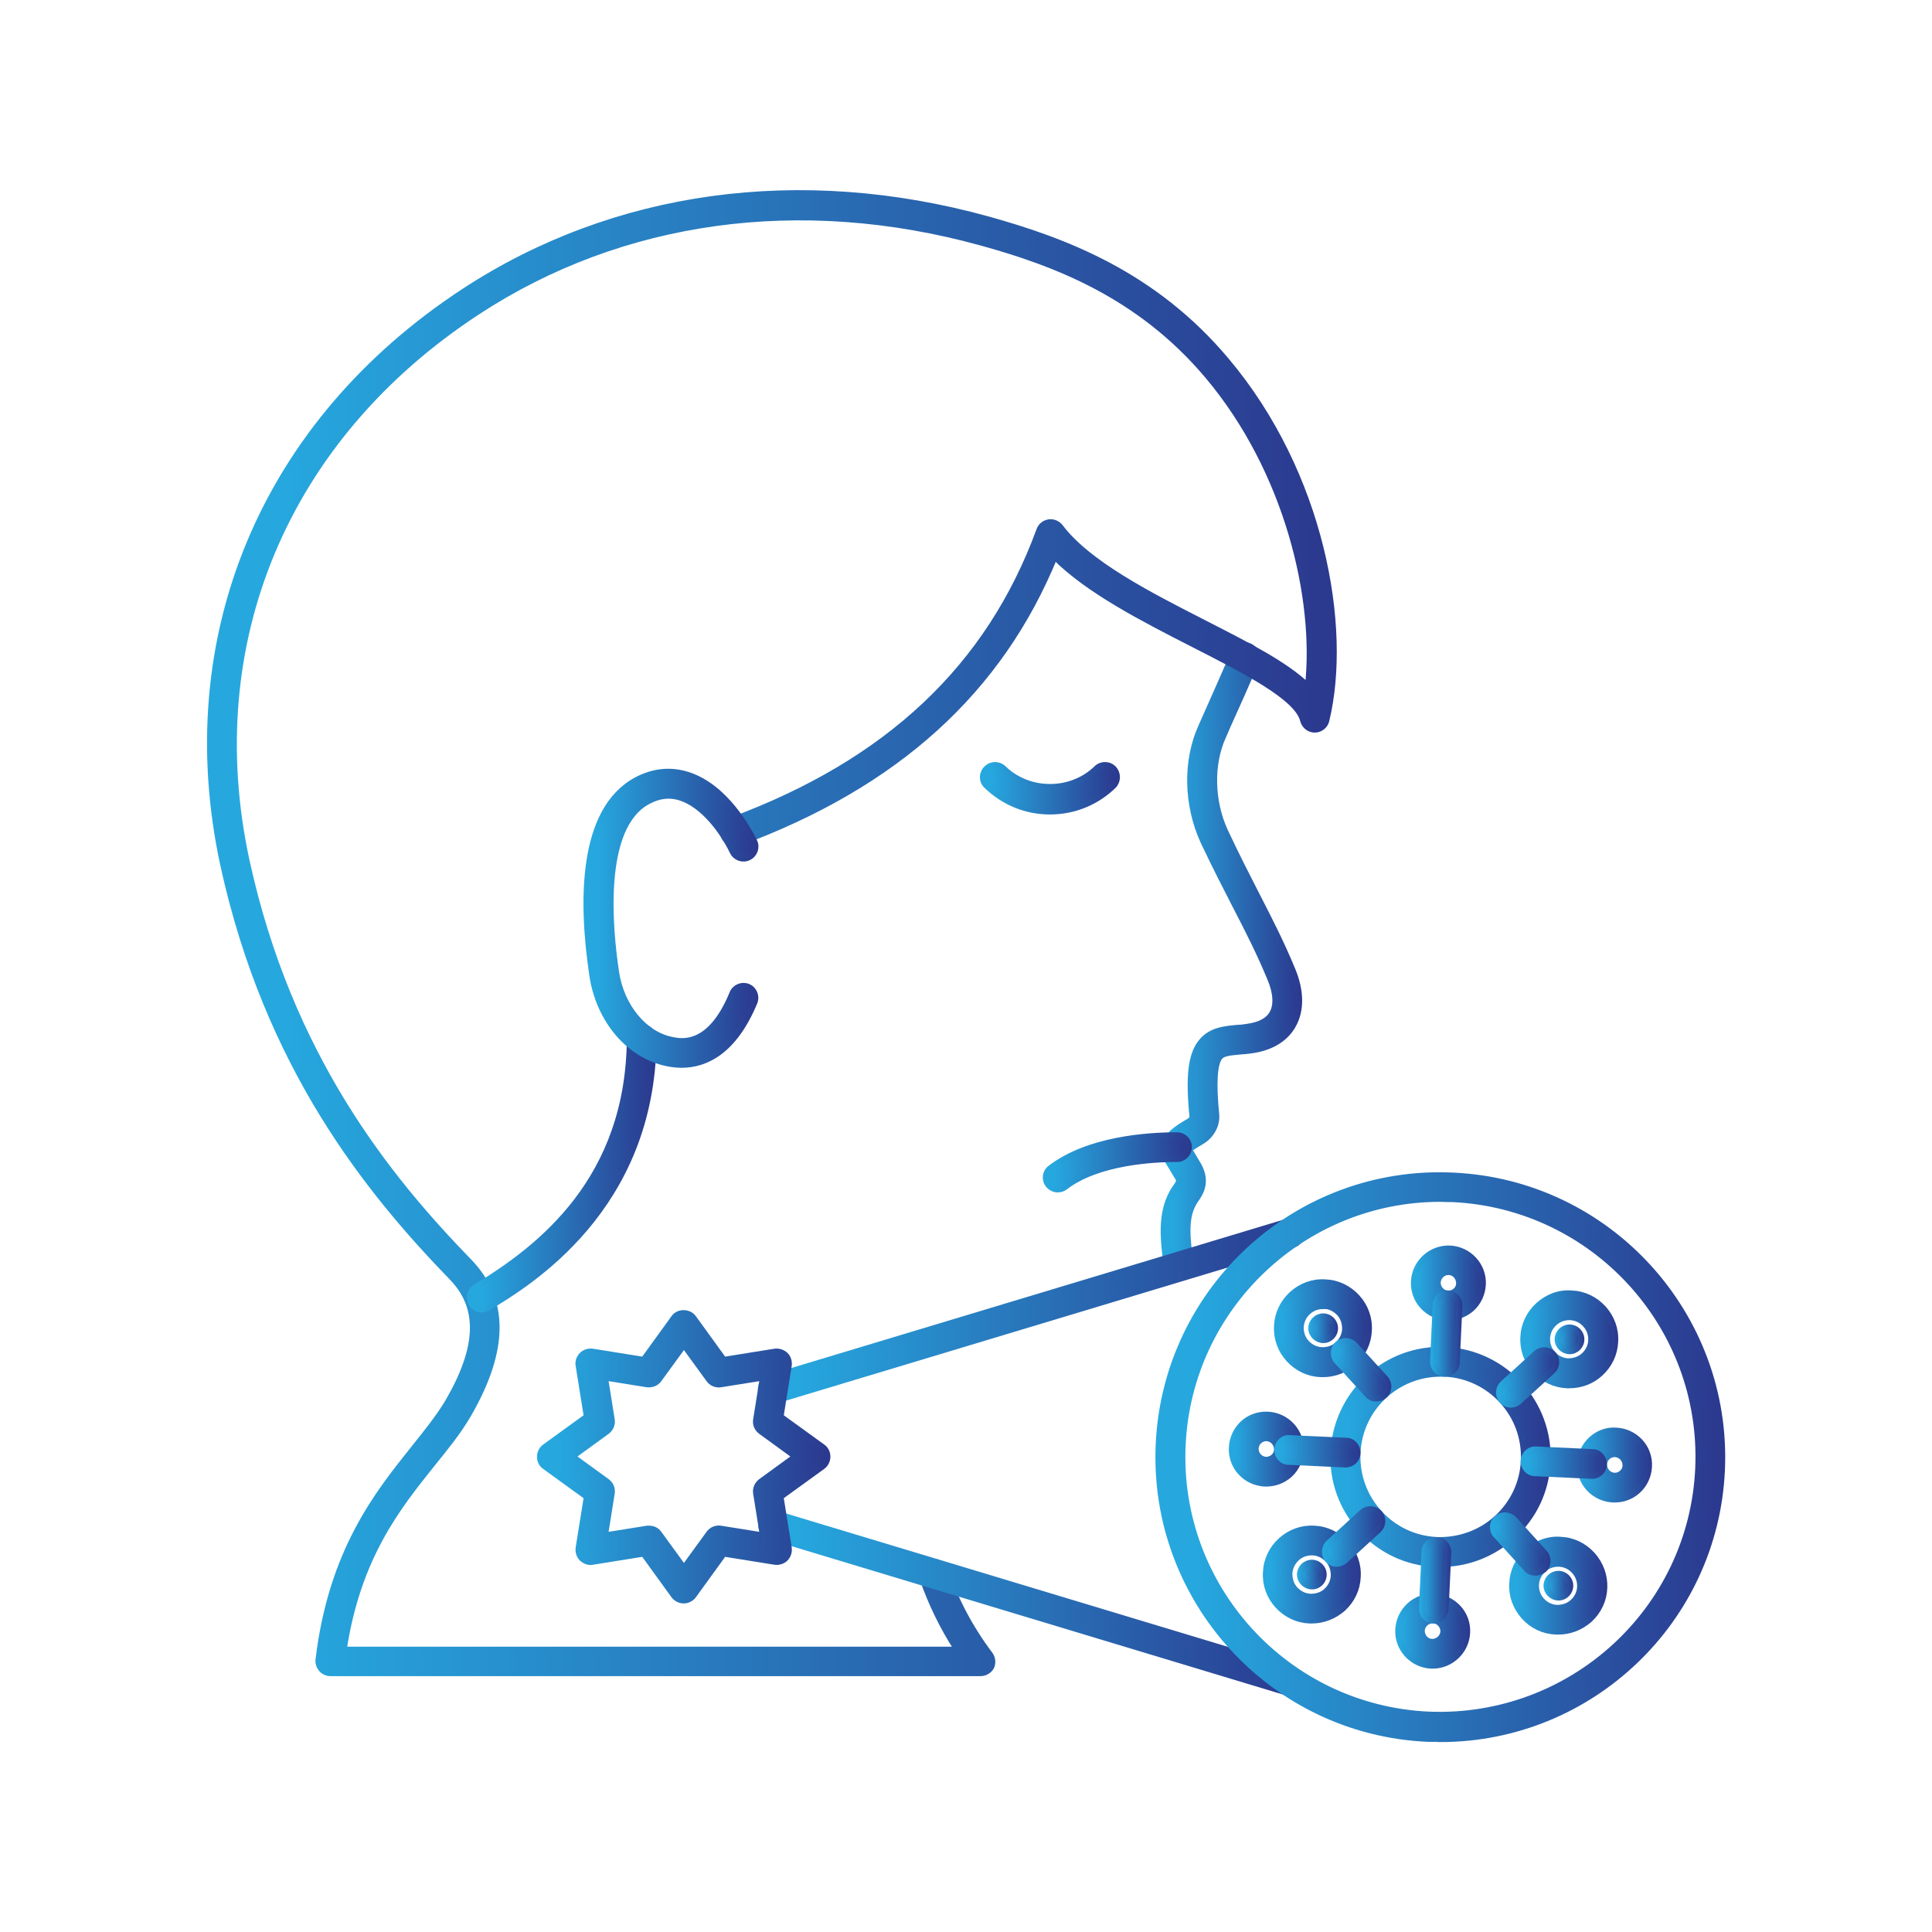 <svg xmlns="http://www.w3.org/2000/svg" xmlns:xlink="http://www.w3.org/1999/xlink" id="Layer_1" width="80" height="80" viewBox="0 0 80 80"><defs><style>      .cls-1 {        fill: url(#linear-gradient-37);        stroke: url(#linear-gradient-38);      }      .cls-1, .cls-2, .cls-3, .cls-4, .cls-5, .cls-6, .cls-7, .cls-8, .cls-9, .cls-10, .cls-11, .cls-12, .cls-13, .cls-14, .cls-15, .cls-16, .cls-17, .cls-18, .cls-19, .cls-20, .cls-21, .cls-22, .cls-23, .cls-24, .cls-25, .cls-26, .cls-27, .cls-28, .cls-29, .cls-30, .cls-31 {        stroke-miterlimit: 10;        stroke-width: .25px;      }      .cls-2 {        fill: url(#linear-gradient-61);        stroke: url(#linear-gradient-62);      }      .cls-3 {        fill: url(#linear-gradient-31);        stroke: url(#linear-gradient-32);      }      .cls-4 {        fill: url(#linear-gradient-23);        stroke: url(#linear-gradient-24);      }      .cls-5 {        fill: url(#linear-gradient-39);        stroke: url(#linear-gradient-40);      }      .cls-6 {        fill: url(#linear-gradient-59);        stroke: url(#linear-gradient-60);      }      .cls-7 {        fill: url(#linear-gradient-43);        stroke: url(#linear-gradient-44);      }      .cls-8 {        fill: url(#linear-gradient-45);        stroke: url(#linear-gradient-46);      }      .cls-9 {        fill: url(#linear-gradient-19);        stroke: url(#linear-gradient-20);      }      .cls-10 {        fill: url(#linear-gradient-11);        stroke: url(#linear-gradient-12);      }      .cls-11 {        fill: url(#linear-gradient-17);        stroke: url(#linear-gradient-18);      }      .cls-12 {        fill: url(#linear-gradient-35);        stroke: url(#linear-gradient-36);      }      .cls-13 {        fill: url(#linear-gradient-5);        stroke: url(#linear-gradient-6);      }      .cls-14 {        fill: url(#linear-gradient-21);        stroke: url(#linear-gradient-22);      }      .cls-15 {        fill: url(#linear-gradient-7);        stroke: url(#linear-gradient-8);      }      .cls-16 {        fill: url(#linear-gradient-27);        stroke: url(#linear-gradient-28);      }      .cls-17 {        fill: url(#linear-gradient-25);        stroke: url(#linear-gradient-26);      }      .cls-18 {        fill: url(#linear-gradient-51);        stroke: url(#linear-gradient-52);      }      .cls-19 {        fill: url(#linear-gradient-57);        stroke: url(#linear-gradient-58);      }      .cls-20 {        fill: url(#linear-gradient-15);        stroke: url(#linear-gradient-16);      }      .cls-21 {        fill: url(#linear-gradient);        stroke: url(#linear-gradient-2);      }      .cls-22 {        fill: url(#linear-gradient-13);        stroke: url(#linear-gradient-14);      }      .cls-23 {        fill: url(#linear-gradient-53);        stroke: url(#linear-gradient-54);      }      .cls-24 {        fill: url(#linear-gradient-9);        stroke: url(#linear-gradient-10);      }      .cls-25 {        fill: url(#linear-gradient-3);        stroke: url(#linear-gradient-4);      }      .cls-26 {        fill: url(#linear-gradient-55);        stroke: url(#linear-gradient-56);      }      .cls-27 {        fill: url(#linear-gradient-49);        stroke: url(#linear-gradient-50);      }      .cls-28 {        fill: url(#linear-gradient-33);        stroke: url(#linear-gradient-34);      }      .cls-29 {        fill: url(#linear-gradient-47);        stroke: url(#linear-gradient-48);      }      .cls-30 {        fill: url(#linear-gradient-29);        stroke: url(#linear-gradient-30);      }      .cls-31 {        fill: url(#linear-gradient-41);        stroke: url(#linear-gradient-42);      }    </style><linearGradient id="linear-gradient" x1="48.18" y1="39.61" x2="53.8" y2="39.61" gradientUnits="userSpaceOnUse"><stop offset=".06" stop-color="#26a8df"></stop><stop offset="1" stop-color="#2b388e"></stop></linearGradient><linearGradient id="linear-gradient-2" x1="48.06" y1="39.61" x2="53.92" y2="39.61" xlink:href="#linear-gradient"></linearGradient><linearGradient id="linear-gradient-3" x1="8.69" y1="38.64" x2="55.22" y2="38.64" xlink:href="#linear-gradient"></linearGradient><linearGradient id="linear-gradient-4" x1="8.57" y1="38.64" x2="55.35" y2="38.64" xlink:href="#linear-gradient"></linearGradient><linearGradient id="linear-gradient-5" x1="19.45" y1="48.38" x2="27.06" y2="48.38" xlink:href="#linear-gradient"></linearGradient><linearGradient id="linear-gradient-6" x1="19.33" y1="48.38" x2="27.18" y2="48.38" xlink:href="#linear-gradient"></linearGradient><linearGradient id="linear-gradient-7" x1="24.28" y1="38.02" x2="31.28" y2="38.02" xlink:href="#linear-gradient"></linearGradient><linearGradient id="linear-gradient-8" x1="24.16" y1="38.02" x2="31.4" y2="38.02" xlink:href="#linear-gradient"></linearGradient><linearGradient id="linear-gradient-9" x1="40.69" y1="32.64" x2="46.23" y2="32.64" xlink:href="#linear-gradient"></linearGradient><linearGradient id="linear-gradient-10" x1="40.57" y1="32.64" x2="46.36" y2="32.64" xlink:href="#linear-gradient"></linearGradient><linearGradient id="linear-gradient-11" x1="43.3" y1="48.13" x2="49.23" y2="48.13" xlink:href="#linear-gradient"></linearGradient><linearGradient id="linear-gradient-12" x1="43.17" y1="48.13" x2="49.35" y2="48.13" xlink:href="#linear-gradient"></linearGradient><linearGradient id="linear-gradient-13" x1="31.5" y1="54.29" x2="53.89" y2="54.29" xlink:href="#linear-gradient"></linearGradient><linearGradient id="linear-gradient-14" x1="31.38" y1="54.29" x2="54.01" y2="54.29" xlink:href="#linear-gradient"></linearGradient><linearGradient id="linear-gradient-15" x1="31.51" y1="66.37" x2="53.87" y2="66.37" xlink:href="#linear-gradient"></linearGradient><linearGradient id="linear-gradient-16" x1="31.39" y1="66.37" x2="53.99" y2="66.37" xlink:href="#linear-gradient"></linearGradient><linearGradient id="linear-gradient-17" x1="55.21" y1="60.33" x2="64.08" y2="60.33" xlink:href="#linear-gradient"></linearGradient><linearGradient id="linear-gradient-18" x1="55.08" y1="60.33" x2="64.2" y2="60.33" xlink:href="#linear-gradient"></linearGradient><linearGradient id="linear-gradient-19" x1="51" y1="60" x2="53.86" y2="60" xlink:href="#linear-gradient"></linearGradient><linearGradient id="linear-gradient-20" x1="50.88" y1="60" x2="53.98" y2="60" xlink:href="#linear-gradient"></linearGradient><linearGradient id="linear-gradient-21" x1="52.88" y1="60.09" x2="56.21" y2="60.09" xlink:href="#linear-gradient"></linearGradient><linearGradient id="linear-gradient-22" x1="52.76" y1="60.09" x2="56.33" y2="60.09" xlink:href="#linear-gradient"></linearGradient><linearGradient id="linear-gradient-23" x1="52.41" y1="65.2" x2="56.22" y2="65.2" xlink:href="#linear-gradient"></linearGradient><linearGradient id="linear-gradient-24" x1="52.29" y1="65.2" x2="56.34" y2="65.2" xlink:href="#linear-gradient"></linearGradient><linearGradient id="linear-gradient-25" x1="53.83" y1="65.2" x2="54.82" y2="65.2" xlink:href="#linear-gradient"></linearGradient><linearGradient id="linear-gradient-26" x1="53.7" y1="65.2" x2="54.94" y2="65.2" xlink:href="#linear-gradient"></linearGradient><linearGradient id="linear-gradient-27" x1="54.86" y1="63.62" x2="57.23" y2="63.62" xlink:href="#linear-gradient"></linearGradient><linearGradient id="linear-gradient-28" x1="54.73" y1="63.62" x2="57.36" y2="63.62" xlink:href="#linear-gradient"></linearGradient><linearGradient id="linear-gradient-29" x1="57.89" y1="67.54" x2="60.75" y2="67.54" xlink:href="#linear-gradient"></linearGradient><linearGradient id="linear-gradient-30" x1="57.77" y1="67.54" x2="60.87" y2="67.54" xlink:href="#linear-gradient"></linearGradient><linearGradient id="linear-gradient-31" x1="58.87" y1="65.44" x2="59.97" y2="65.44" xlink:href="#linear-gradient"></linearGradient><linearGradient id="linear-gradient-32" x1="58.75" y1="65.44" x2="60.09" y2="65.44" xlink:href="#linear-gradient"></linearGradient><linearGradient id="linear-gradient-33" x1="62.61" y1="65.66" x2="66.43" y2="65.66" xlink:href="#linear-gradient"></linearGradient><linearGradient id="linear-gradient-34" x1="62.49" y1="65.66" x2="66.55" y2="65.66" xlink:href="#linear-gradient"></linearGradient><linearGradient id="linear-gradient-35" x1="64.04" y1="65.66" x2="65.03" y2="65.66" xlink:href="#linear-gradient"></linearGradient><linearGradient id="linear-gradient-36" x1="63.91" y1="65.66" x2="65.15" y2="65.66" xlink:href="#linear-gradient"></linearGradient><linearGradient id="linear-gradient-37" x1="61.82" y1="63.94" x2="64.07" y2="63.94" xlink:href="#linear-gradient"></linearGradient><linearGradient id="linear-gradient-38" x1="61.69" y1="63.94" x2="64.2" y2="63.94" xlink:href="#linear-gradient"></linearGradient><linearGradient id="linear-gradient-39" x1="65.42" y1="60.66" x2="68.28" y2="60.66" xlink:href="#linear-gradient"></linearGradient><linearGradient id="linear-gradient-40" x1="65.3" y1="60.66" x2="68.4" y2="60.66" xlink:href="#linear-gradient"></linearGradient><linearGradient id="linear-gradient-41" x1="63.08" y1="60.56" x2="66.41" y2="60.56" xlink:href="#linear-gradient"></linearGradient><linearGradient id="linear-gradient-42" x1="62.96" y1="60.56" x2="66.53" y2="60.56" xlink:href="#linear-gradient"></linearGradient><linearGradient id="linear-gradient-43" x1="63.07" y1="55.46" x2="66.88" y2="55.46" xlink:href="#linear-gradient"></linearGradient><linearGradient id="linear-gradient-44" x1="62.95" y1="55.46" x2="67" y2="55.46" xlink:href="#linear-gradient"></linearGradient><linearGradient id="linear-gradient-45" x1="64.5" y1="55.46" x2="65.49" y2="55.46" xlink:href="#linear-gradient"></linearGradient><linearGradient id="linear-gradient-46" x1="64.37" y1="55.46" x2="65.61" y2="55.46" xlink:href="#linear-gradient"></linearGradient><linearGradient id="linear-gradient-47" x1="62.07" y1="57.04" x2="64.43" y2="57.04" xlink:href="#linear-gradient"></linearGradient><linearGradient id="linear-gradient-48" x1="61.94" y1="57.04" x2="64.56" y2="57.04" xlink:href="#linear-gradient"></linearGradient><linearGradient id="linear-gradient-49" x1="58.54" y1="53.12" x2="61.4" y2="53.12" xlink:href="#linear-gradient"></linearGradient><linearGradient id="linear-gradient-50" x1="58.42" y1="53.12" x2="61.52" y2="53.12" xlink:href="#linear-gradient"></linearGradient><linearGradient id="linear-gradient-51" x1="59.33" y1="55.22" x2="60.43" y2="55.22" xlink:href="#linear-gradient"></linearGradient><linearGradient id="linear-gradient-52" x1="59.21" y1="55.22" x2="60.55" y2="55.22" xlink:href="#linear-gradient"></linearGradient><linearGradient id="linear-gradient-53" x1="52.87" y1="55" x2="56.68" y2="55" xlink:href="#linear-gradient"></linearGradient><linearGradient id="linear-gradient-54" x1="52.75" y1="55" x2="56.8" y2="55" xlink:href="#linear-gradient"></linearGradient><linearGradient id="linear-gradient-55" x1="54.3" y1="55" x2="55.29" y2="55" xlink:href="#linear-gradient"></linearGradient><linearGradient id="linear-gradient-56" x1="54.17" y1="55" x2="55.41" y2="55" xlink:href="#linear-gradient"></linearGradient><linearGradient id="linear-gradient-57" x1="55.23" y1="56.72" x2="57.48" y2="56.72" xlink:href="#linear-gradient"></linearGradient><linearGradient id="linear-gradient-58" x1="55.1" y1="56.72" x2="57.61" y2="56.72" xlink:href="#linear-gradient"></linearGradient><linearGradient id="linear-gradient-59" x1="47.96" y1="60.33" x2="71.31" y2="60.33" xlink:href="#linear-gradient"></linearGradient><linearGradient id="linear-gradient-60" x1="47.84" y1="60.33" x2="71.43" y2="60.33" xlink:href="#linear-gradient"></linearGradient><linearGradient id="linear-gradient-61" x1="22.36" y1="60.32" x2="34.26" y2="60.32" xlink:href="#linear-gradient"></linearGradient><linearGradient id="linear-gradient-62" x1="22.23" y1="60.32" x2="34.38" y2="60.32" xlink:href="#linear-gradient"></linearGradient></defs><g><g><path class="cls-21" d="M48.32,52.5l.49-.06-.5-.02c-.14-1.1-.26-2.13.23-3.03.04-.08.1-.17.16-.25.15-.22.17-.25,0-.5l-.16-.27c-.21-.33-.39-.62-.29-.99.09-.37.41-.61,1.01-.96.08-.05.13-.13.12-.17-.17-1.69-.06-2.59.37-3.11.39-.48.96-.53,1.51-.58.12,0,.25-.02.38-.04.52-.07.87-.25,1.04-.55.2-.34.17-.86-.08-1.45-.44-1.06-.9-1.97-1.44-3.01-.4-.78-.84-1.63-1.33-2.67-.7-1.53-.73-3.35-.08-4.77l.2-.45c.31-.7.79-1.77,1.14-2.6.11-.25.39-.37.65-.26.25.11.37.4.26.65-.35.83-.83,1.91-1.15,2.61l-.2.46c-.53,1.15-.5,2.7.08,3.95.48,1.02.91,1.86,1.31,2.64.55,1.07,1.02,1.99,1.47,3.08.37.88.38,1.7.02,2.32-.23.4-.72.9-1.77,1.03-.14.02-.28.03-.41.04-.45.04-.71.07-.84.22-.23.28-.28,1.08-.15,2.39.04.43-.2.87-.6,1.11-.31.18-.45.28-.52.34.04.06.09.16.14.24l.16.27c.51.78.17,1.28-.03,1.57-.04.05-.07.1-.1.16-.35.63-.25,1.47-.12,2.44l-.48.14-.5.08Z"></path><path class="cls-25" d="M40.6,69.28H13.68c-.14,0-.27-.06-.37-.17-.09-.11-.14-.25-.12-.39.54-4.49,2.44-6.86,3.96-8.76.52-.65,1.01-1.26,1.38-1.87,1.34-2.29,1.4-3.94.19-5.19-3.45-3.56-7.64-8.71-9.47-17.07-2.05-9.46,1.68-18.34,9.98-23.77,6.21-4.06,13.9-5.12,21.66-2.98,3.2.89,6.88,2.27,9.88,5.84,3.96,4.69,5.08,11.05,4.15,14.91-.05.22-.25.38-.48.38s-.42-.16-.48-.38c-.23-.96-2.42-2.07-4.54-3.15-2.05-1.05-4.34-2.21-5.75-3.63-2.27,5.56-6.56,9.44-13.07,11.85-.26.1-.54-.04-.63-.29s.04-.54.29-.63c6.52-2.41,10.7-6.35,12.78-12.03.06-.17.21-.29.39-.32.17-.03.36.05.47.19,1.15,1.53,3.71,2.83,5.96,3.98,1.78.91,3.38,1.72,4.3,2.62.4-3.6-.83-8.92-4.15-12.86-2.83-3.36-6.34-4.68-9.39-5.52-7.48-2.06-14.88-1.04-20.85,2.87-7.95,5.2-11.52,13.7-9.56,22.74,1.77,8.11,5.85,13.13,9.21,16.59,1.54,1.59,1.52,3.67-.05,6.37-.4.68-.91,1.31-1.46,1.99-1.45,1.81-3.09,3.86-3.68,7.71h25.41c-.6-.93-1.09-1.93-1.45-2.98-.09-.26.05-.54.31-.63s.54.05.63.31c.43,1.26,1.06,2.44,1.86,3.5.11.15.13.35.05.52-.08.14-.25.25-.44.25Z"></path><path class="cls-13" d="M19.95,54.22c-.17,0-.33-.08-.42-.24-.14-.23-.07-.54.17-.68,2.72-1.64,6.34-4.49,6.38-10.28,0-.27.22-.49.49-.49s.49.22.49.5c-.05,7.01-5.17,10.1-6.86,11.12-.08.04-.17.07-.25.07Z"></path><path class="cls-15" d="M28.22,44.09c-.22,0-.43-.03-.62-.07-1.56-.33-2.79-1.78-3.07-3.62-.45-3.01-.5-6.85,1.83-8.1.7-.37,1.41-.44,2.13-.21,1.54.5,2.48,2.23,2.74,2.75.12.24.02.54-.23.66-.24.12-.54.02-.66-.23-.43-.89-1.23-1.94-2.15-2.24-.45-.15-.9-.1-1.36.15-2,1.06-1.59,5.3-1.32,7.08.21,1.41,1.16,2.57,2.3,2.8.39.08,1.59.34,2.52-1.93.1-.25.39-.37.64-.27s.37.39.27.64c-.85,2.05-2.03,2.59-3.02,2.59Z"></path></g><path class="cls-24" d="M43.46,33.6c-.97,0-1.9-.38-2.61-1.07-.2-.19-.2-.5,0-.7s.5-.2.7-.01c1.06,1.03,2.81,1.02,3.86,0,.19-.19.51-.19.7.01s.18.51,0,.7c-.71.69-1.64,1.07-2.63,1.07Z"></path><path class="cls-10" d="M43.8,49.25c-.15,0-.29-.07-.39-.19-.17-.22-.13-.53.09-.69,1.54-1.18,3.95-1.36,5.24-1.36.27,0,.49.22.49.49s-.22.49-.49.49c-.94,0-3.28.11-4.64,1.16-.09.07-.2.1-.3.1Z"></path></g><g><path class="cls-22" d="M32,58.01c-.21,0-.41-.14-.47-.35-.08-.26.07-.54.33-.61l21.4-6.45c.26-.08.54.07.61.33.08.26-.07.54-.33.61l-21.4,6.45s-.09.02-.14.02Z"></path><path class="cls-20" d="M53.38,70.09s-.09,0-.14-.02l-21.37-6.45c-.26-.08-.41-.35-.33-.61s.35-.41.61-.33l21.37,6.45c.26.08.41.35.33.61-.07.21-.26.35-.47.35Z"></path></g><g><path class="cls-11" d="M59.65,64.76h-.21c-1.18-.05-2.27-.56-3.07-1.44-.8-.87-1.21-2.01-1.15-3.19.11-2.44,2.19-4.35,4.63-4.23,2.44.11,4.34,2.19,4.23,4.63-.05,1.18-.56,2.27-1.44,3.07-.83.75-1.88,1.16-2.99,1.16ZM59.65,56.88c-1.83,0-3.36,1.44-3.44,3.29-.04.92.28,1.8.9,2.48s1.47,1.08,2.39,1.12c.91.03,1.8-.28,2.48-.9s1.08-1.47,1.12-2.39c.09-1.9-1.39-3.52-3.29-3.6h-.16Z"></path><path class="cls-9" d="M52.44,61.43h-.07c-.38-.02-.73-.18-.99-.46s-.39-.65-.37-1.03c.04-.79.68-1.4,1.49-1.36.79.04,1.4.71,1.36,1.49-.02.38-.18.73-.46.99-.27.24-.61.37-.96.37ZM52.44,59.55c-.24,0-.44.19-.45.43,0,.12.04.23.12.32s.19.14.31.15c.11,0,.23-.04.32-.12s.14-.19.14-.31c0-.25-.18-.45-.43-.47h0Z"></path><path class="cls-14" d="M55.72,60.64h-.02l-2.34-.11c-.27,0-.48-.24-.47-.51s.25-.5.51-.47l2.34.11c.27,0,.48.24.47.51s-.23.47-.49.47Z"></path><path class="cls-4" d="M54.32,67.1h-.09c-.51-.02-.97-.24-1.32-.62-.34-.37-.52-.86-.49-1.37.02-.51.24-.97.62-1.32.38-.34.86-.52,1.37-.49.51.02.97.24,1.32.62.34.37.52.86.49,1.37-.02.51-.24.97-.62,1.32-.36.31-.81.49-1.28.49ZM54.31,64.28c-.23,0-.45.08-.62.24-.18.17-.29.39-.3.64,0,.24.07.48.24.66s.39.29.64.3c.25,0,.48-.07.66-.24s.29-.39.3-.64c0-.24-.07-.48-.24-.66s-.39-.29-.64-.3h-.04Z"></path><path class="cls-17" d="M54.33,65.69c-.27,0-.5-.22-.5-.49s.22-.49.49-.49h0c.27,0,.49.22.49.49,0,.27-.21.49-.49.49Z"></path><path class="cls-16" d="M55.35,64.75c-.13,0-.27-.05-.36-.16-.18-.2-.17-.51.03-.7l1.39-1.27c.2-.18.51-.17.7.03.18.2.17.51-.03.7l-1.39,1.27c-.1.08-.22.13-.34.13Z"></path><path class="cls-30" d="M59.32,68.97h-.06c-.79-.04-1.4-.71-1.36-1.49.02-.38.18-.73.46-.99s.65-.4,1.03-.37c.38.02.73.18.99.46s.39.65.37,1.03c-.04.76-.67,1.36-1.43,1.36ZM58.87,67.52c0,.25.18.46.43.47.24,0,.45-.18.47-.43,0-.12-.04-.23-.12-.32s-.19-.14-.31-.15c-.11,0-.23.04-.32.12s-.14.19-.15.31Z"></path><path class="cls-3" d="M59.37,67.1h-.02c-.27,0-.48-.24-.47-.51l.11-2.34c0-.27.26-.5.51-.47.27,0,.48.24.47.51l-.11,2.34c-.02.26-.23.47-.49.47Z"></path><path class="cls-28" d="M64.52,67.56h-.09c-.51-.02-.98-.24-1.32-.62s-.52-.86-.49-1.37c.02-.51.24-.97.62-1.32.38-.34.87-.53,1.37-.49.51.02.97.24,1.32.62.34.38.52.86.5,1.37s-.24.97-.62,1.32c-.37.32-.82.49-1.29.49ZM64.52,64.75c-.23,0-.45.08-.62.24-.18.17-.29.39-.3.63s.07.48.24.66c.16.18.39.29.63.3.24,0,.48-.07.66-.24.18-.16.29-.39.3-.63s-.07-.48-.24-.66c-.16-.18-.39-.29-.63-.3h-.04Z"></path><path class="cls-12" d="M64.54,66.15c-.27,0-.5-.22-.5-.49s.22-.49.49-.49h0c.27,0,.49.22.49.49s-.22.49-.49.49Z"></path><path class="cls-1" d="M63.57,65.12c-.13,0-.27-.05-.36-.16l-1.23-1.36c-.1-.09-.16-.22-.16-.36,0-.27.22-.49.49-.49.14,0,.28.06.38.16l1.26,1.39c.18.2.17.51-.03.7-.12.08-.24.12-.35.12Z"></path><path class="cls-5" d="M66.86,62.09h-.07c-.38-.02-.73-.18-.99-.46s-.39-.65-.37-1.03.18-.73.46-.99.65-.4,1.03-.37c.38.02.73.18.99.46s.39.65.37,1.03-.18.73-.46.99c-.26.24-.6.37-.96.37ZM66.86,60.21c-.11,0-.22.04-.3.12-.09.08-.14.19-.14.31,0,.12.04.23.12.32s.19.14.31.15c.13,0,.23-.04.32-.12s.14-.19.14-.31c0-.12-.04-.23-.12-.32s-.19-.14-.31-.15h-.02Z"></path><path class="cls-31" d="M65.93,61.11h-.02l-2.35-.11c-.27,0-.48-.24-.47-.51s.25-.49.51-.47l2.34.11c.27,0,.48.24.47.51,0,.26-.22.47-.48.47Z"></path><path class="cls-7" d="M64.98,57.36h-.09c-.51-.02-.97-.24-1.32-.62-.34-.37-.52-.86-.49-1.37.02-.51.24-.97.62-1.32.38-.34.85-.53,1.37-.49.51.02.97.24,1.32.62.34.38.52.86.49,1.37-.02.51-.24.97-.62,1.32-.35.32-.8.49-1.28.49ZM64.98,54.54c-.23,0-.45.08-.62.24-.18.16-.29.39-.3.63s.07.48.24.66c.16.18.39.29.63.3.24,0,.48-.07.66-.24.18-.16.29-.39.3-.63s-.07-.48-.24-.66c-.16-.18-.39-.29-.63-.3,0,0-.03,0-.04,0Z"></path><path class="cls-8" d="M65,55.95c-.27,0-.5-.22-.5-.49s.22-.49.49-.49h0c.27,0,.49.22.49.49s-.22.49-.49.49Z"></path><path class="cls-29" d="M62.56,58.16c-.13,0-.27-.05-.36-.16-.18-.2-.17-.51.03-.7l1.38-1.26c.2-.18.51-.17.7.03.18.2.17.51-.03.7l-1.38,1.26c-.1.09-.22.13-.34.13Z"></path><path class="cls-27" d="M59.98,54.55h-.07c-.38-.02-.73-.18-.99-.46s-.39-.65-.37-1.03c.04-.79.71-1.39,1.49-1.36.79.04,1.4.71,1.36,1.49-.02.38-.18.73-.46.99-.26.23-.6.37-.96.37ZM59.98,52.67c-.24,0-.43.19-.45.43,0,.12.04.23.12.32s.19.14.31.15c.11,0,.23-.04.32-.12s.14-.19.14-.31c0-.25-.18-.46-.43-.47h0Z"></path><path class="cls-18" d="M59.83,56.88h-.02c-.27,0-.48-.24-.47-.51l.11-2.34c0-.27.24-.5.51-.47.27,0,.48.24.47.51l-.11,2.34c0,.27-.23.47-.49.47Z"></path><path class="cls-23" d="M54.78,56.9h-.09c-.51-.02-.97-.24-1.32-.62-.34-.37-.52-.86-.49-1.37.02-.51.24-.97.62-1.32.38-.34.85-.52,1.37-.49.51.02.97.24,1.32.62.34.37.52.86.49,1.37-.02.51-.24.97-.62,1.32-.35.31-.8.49-1.28.49ZM54.78,54.08c-.23,0-.45.08-.62.24-.18.16-.29.39-.3.63s.07.48.24.66.39.29.64.3c.26,0,.48-.07.66-.24s.29-.39.3-.64c0-.24-.07-.48-.24-.66s-.39-.29-.64-.3c0,0-.03,0-.04,0Z"></path><path class="cls-26" d="M54.8,55.49c-.27,0-.5-.22-.5-.49s.22-.49.49-.49h0c.27,0,.49.22.49.49s-.22.49-.49.49Z"></path><path class="cls-19" d="M56.99,57.91c-.13,0-.27-.05-.36-.16l-1.27-1.39c-.18-.2-.17-.51.03-.7.2-.18.51-.17.7.03l1.27,1.39c.18.2.17.51-.03.7-.1.09-.22.13-.34.13Z"></path></g><path class="cls-6" d="M59.65,72c-.18,0-.36,0-.54,0-6.43-.29-11.42-5.76-11.13-12.19s5.74-11.44,12.19-11.13c6.43.29,11.42,5.76,11.13,12.19-.28,6.25-5.45,11.14-11.65,11.14ZM59.64,49.64c-5.67,0-10.41,4.48-10.67,10.2-.27,5.89,4.3,10.89,10.19,11.16,5.89.24,10.89-4.3,11.16-10.19s-4.3-10.89-10.19-11.16c-.16,0-.32,0-.49-.01Z"></path><path class="cls-2" d="M28.31,66.27c-.16,0-.31-.08-.4-.2l-1.26-1.74-2.12.34c-.15.03-.31-.03-.43-.14-.11-.11-.16-.27-.14-.43l.34-2.12-1.74-1.26c-.13-.09-.2-.24-.2-.4s.08-.31.2-.4l1.74-1.26-.34-2.12c-.03-.16.03-.31.14-.43.11-.11.27-.16.43-.14l2.12.34,1.26-1.74c.18-.26.61-.26.8,0l1.26,1.74,2.12-.34c.15-.02.31.03.43.14.11.11.16.27.14.43l-.34,2.12,1.74,1.26c.13.09.2.24.2.4s-.08.31-.2.4l-1.74,1.26.34,2.12c.02.16-.03.31-.14.43-.11.11-.28.16-.43.14l-2.12-.34-1.26,1.74c-.09.12-.24.2-.4.2ZM26.88,63.3c.16,0,.31.07.4.2l1.04,1.43,1.04-1.43c.11-.15.29-.23.48-.2l1.75.28-.28-1.75c-.03-.18.05-.37.2-.48l1.43-1.04-1.43-1.04c-.15-.11-.23-.29-.2-.48l.28-1.75-1.75.28c-.19.03-.37-.05-.48-.2l-1.04-1.43-1.04,1.43c-.11.15-.29.22-.48.2l-1.75-.28.28,1.75c.03.18-.05.37-.2.48l-1.43,1.04,1.43,1.04c.15.11.23.29.2.48l-.28,1.75,1.75-.28h.08Z"></path></svg>